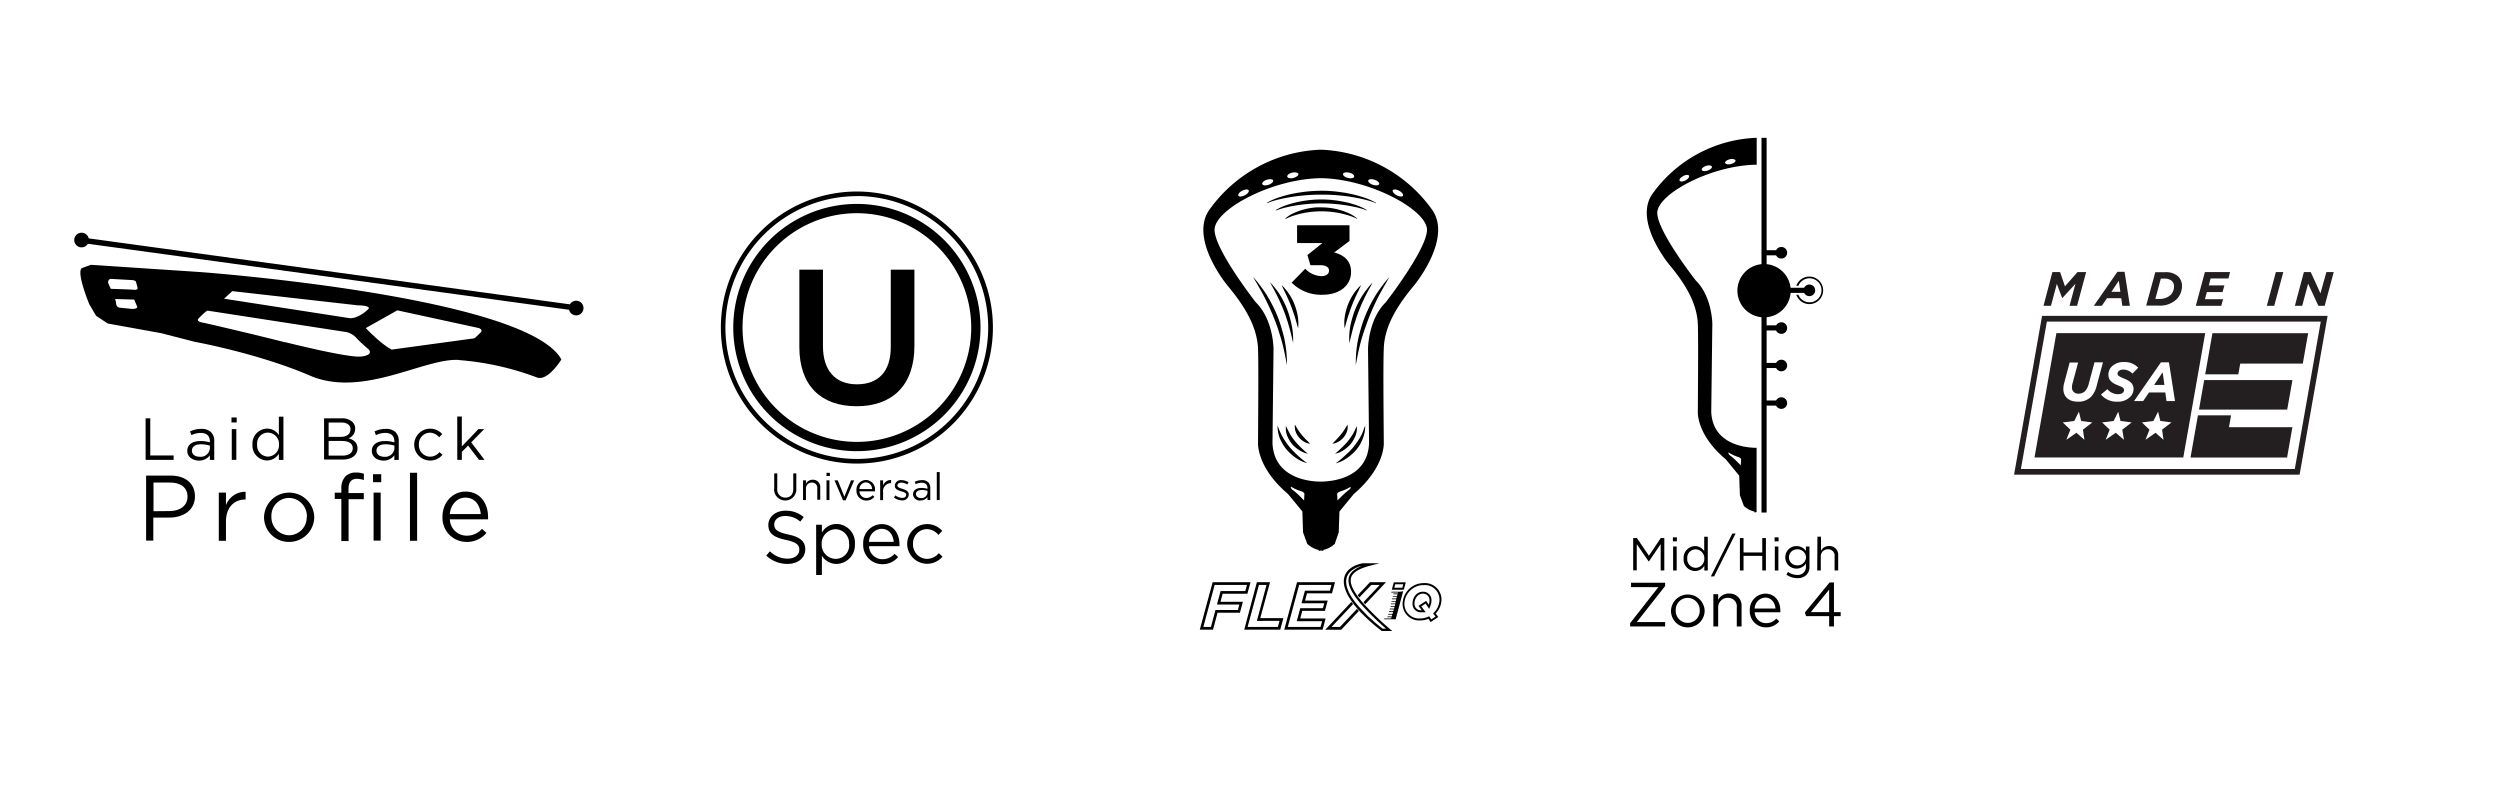 <svg viewBox="0 0 624.88 200" xmlns="http://www.w3.org/2000/svg" data-sanitized-data-name="Layer 1" data-name="Layer 1" id="Layer_1"><defs><style>.cls-1{fill:#231f20;}</style></defs><path d="M574.79,118.65H503.42l7-39.7h71.37Zm-69.66-1.43h68.46l6.49-36.83H511.62ZM550.94,95l-1.3,7.38h22.05L573,95Zm8.53-1.44.48-2.68h15.64l1.34-7.59H553l-1.81,10.27Zm-1.81,10.26h-8.28l-1.86,10.55h24.14l1.33-7.59H557.14ZM513,68h1.92l1.22,3.57L519.29,68h2.15l-2.27,8.43h-1.88l1.47-5.5-3.3,3.6h0l-1.35-3.57-1.47,5.47h-1.86Zm16.25-.06h1.79l1.33,8.49h-1.9l-.26-1.89h-3.57l-1.28,1.89h-2Zm.74,5-.39-2.78-1.85,2.78Zm8.73-4.9h2.46a4.44,4.44,0,0,1,3.3,1.09,3.31,3.31,0,0,1,.91,2.46A4.63,4.63,0,0,1,544,74.84a6,6,0,0,1-4.42,1.55h-3.14ZM541,69.64h-.9l-1.37,5.08h1a4,4,0,0,0,2.82-1,3,3,0,0,0,.85-2.11,1.79,1.79,0,0,0-.5-1.34A2.65,2.65,0,0,0,541,69.64ZM551.12,68h6.3L557,69.61h-4.45l-.46,1.72H556L555.53,73h-3.92l-.48,1.78h4.53l-.45,1.65h-6.36Zm17.74,0h1.86l-2.27,8.43H566.6Zm7,0h1.71L580,73.32,581.49,68h1.83l-2.26,8.43h-1.58l-2.56-5.53-1.48,5.53h-1.83ZM538.42,96.22H541l-.44-3.17ZM514,83.26l-5.47,31.08h37.19l5.48-31.08Zm7,26.67L519,108.17l-2.51,1.76,1-2.54-1.91-1.8,2.89-.37,1.15-2.32.57,2.32,2.79.37-2.35,1.8Zm1.62-10.71a4.42,4.42,0,0,1-3.28,1.18c-2.22,0-3.6-1.19-3.6-3.24a5.41,5.41,0,0,1,.24-1.54l1.33-5h2.12l-1.39,5.18a3.46,3.46,0,0,0-.15,1,1.5,1.5,0,0,0,1.67,1.59,2.19,2.19,0,0,0,1.57-.6,4,4,0,0,0,.94-1.79l1.45-5.43h2.12l-1.54,5.73A6.2,6.2,0,0,1,522.63,99.22Zm8.27,10.71-2.06-1.76-2.51,1.76,1-2.54-1.9-1.8,2.89-.37,1.15-2.32.57,2.32,2.79.37-2.36,1.8Zm1.45-10.64a4.15,4.15,0,0,1-3,1.1,5.06,5.06,0,0,1-4.2-1.77l1.6-1.35a3.48,3.48,0,0,0,2.69,1.26c.86,0,1.47-.4,1.47-1s-.34-.74-1.63-1.26S527,95.08,527,93.67a2.87,2.87,0,0,1,.86-2.08,4.19,4.19,0,0,1,3-1.1,4.65,4.65,0,0,1,3.6,1.43l-1.46,1.46a3.15,3.15,0,0,0-2.31-1c-.89,0-1.4.49-1.4,1s.38.73,1.69,1.27,2.31,1.19,2.31,2.6A2.86,2.86,0,0,1,532.35,99.29Zm8.44,10.64-2-1.76-2.51,1.76,1-2.54-1.9-1.8,2.88-.37,1.17-2.32.56,2.32,2.79.37-2.36,1.8Zm.74-9.68-.3-2.16h-4.07l-1.46,2.16h-2.28l6.72-9.69h2l1.52,9.69Z" class="cls-1"></path><path d="M214.18,112.77a30.9,30.9,0,1,1,30.9-30.9A30.93,30.93,0,0,1,214.18,112.77Zm0-59.48a28.58,28.58,0,1,0,28.58,28.58A28.61,28.61,0,0,0,214.18,53.29Z"></path><path d="M214.18,115.87a34,34,0,1,1,34-34A34,34,0,0,1,214.18,115.87Zm0-66.84A32.84,32.84,0,1,0,247,81.87,32.88,32.88,0,0,0,214.18,49Z"></path><path d="M199.8,86.75V67.4h5.9V86.51c0,6.24,3.22,9.55,8.5,9.55s8.45-3.12,8.45-9.31V67.4h5.91V86.46c0,10-5.67,15.08-14.45,15.08S199.8,96.5,199.8,86.75Z"></path><path d="M193.52,122.19v-3.87h.76v3.82a2,2,0,0,0,2,2.24c1.23,0,2-.74,2-2.19v-3.87h.76v3.81a2.78,2.78,0,1,1-5.55.06Z"></path><path d="M200.72,120.06h.73v.85a1.86,1.86,0,0,1,1.68-1,1.8,1.8,0,0,1,1.89,2v3h-.74V122.1a1.31,1.31,0,0,0-1.36-1.48,1.45,1.45,0,0,0-1.47,1.54V125h-.73Z"></path><path d="M206.59,118.18h.84v.8h-.84Zm0,1.88h.73V125h-.73Z"></path><path d="M208.59,120.06h.81l1.65,4.08,1.67-4.08h.78l-2.13,5h-.65Z"></path><path d="M214.07,122.53v0a2.42,2.42,0,0,1,2.35-2.56,2.34,2.34,0,0,1,2.29,2.6,1.93,1.93,0,0,1,0,.24h-3.89a1.71,1.71,0,0,0,1.73,1.66,2.07,2.07,0,0,0,1.55-.69l.45.4a2.5,2.5,0,0,1-2,.93A2.44,2.44,0,0,1,214.07,122.53Zm3.9-.29a1.61,1.61,0,0,0-1.57-1.67,1.69,1.69,0,0,0-1.59,1.67Z"></path><path d="M220,120.06h.73v1.28a2.09,2.09,0,0,1,2-1.37v.79h0a2,2,0,0,0-2,2.25v2H220Z"></path><path d="M223.44,124.34l.37-.52a2.86,2.86,0,0,0,1.7.63c.59,0,1-.31,1-.78v0c0-.49-.58-.68-1.23-.86s-1.62-.49-1.62-1.39v0a1.48,1.48,0,0,1,1.67-1.41,3.4,3.4,0,0,1,1.77.54l-.34.56a2.72,2.72,0,0,0-1.45-.48c-.58,0-1,.3-1,.71v0c0,.47.61.65,1.26.85s1.58.52,1.58,1.4v0a1.55,1.55,0,0,1-1.75,1.48A3.36,3.36,0,0,1,223.44,124.34Z"></path><path d="M228.21,123.55v0c0-1,.86-1.59,2.1-1.59a5.33,5.33,0,0,1,1.51.21V122c0-.89-.54-1.34-1.46-1.34a3.38,3.38,0,0,0-1.49.36l-.22-.6a4,4,0,0,1,1.78-.41,2.16,2.16,0,0,1,1.59.54,2,2,0,0,1,.51,1.44v3h-.71v-.74a2.14,2.14,0,0,1-1.78.85A1.66,1.66,0,0,1,228.21,123.55Zm3.62-.38v-.48a5.24,5.24,0,0,0-1.44-.21c-.93,0-1.44.4-1.44,1v0c0,.62.57,1,1.24,1A1.48,1.48,0,0,0,231.83,123.17Z"></path><path d="M234.15,118h.73V125h-.73Z"></path><path d="M191.53,138.87l.91-1.08a6.19,6.19,0,0,0,4.46,1.84c1.74,0,2.89-.93,2.89-2.21v0c0-1.2-.65-1.89-3.38-2.47-3-.65-4.36-1.61-4.36-3.75v0c0-2,1.8-3.55,4.27-3.55a6.77,6.77,0,0,1,4.57,1.6l-.86,1.13a5.7,5.7,0,0,0-3.74-1.41c-1.69,0-2.77.93-2.77,2.1v0c0,1.23.67,1.92,3.53,2.53s4.23,1.69,4.23,3.67v0c0,2.23-1.86,3.68-4.44,3.68A7.62,7.62,0,0,1,191.53,138.87Z"></path><path d="M204,131.16h1.43v1.94a4.28,4.28,0,0,1,3.67-2.14,4.69,4.69,0,0,1,4.59,5v0a4.71,4.71,0,0,1-4.59,5,4.32,4.32,0,0,1-3.67-2.05v4.81H204Zm8.22,4.83v0a3.46,3.46,0,0,0-3.38-3.71,3.58,3.58,0,0,0-3.47,3.7v0a3.57,3.57,0,0,0,3.47,3.71A3.38,3.38,0,0,0,212.25,136Z"></path><path d="M215.76,136v0a4.73,4.73,0,0,1,4.6-5c2.84,0,4.47,2.27,4.47,5.07,0,.18,0,.29,0,.46h-7.61a3.35,3.35,0,0,0,3.37,3.25,4,4,0,0,0,3-1.35l.89.79a4.94,4.94,0,0,1-3.95,1.8A4.77,4.77,0,0,1,215.76,136Zm7.63-.56c-.15-1.74-1.15-3.26-3.07-3.26a3.29,3.29,0,0,0-3.11,3.26Z"></path><path d="M226.75,136v0a5,5,0,0,1,8.76-3.3l-.95,1a3.86,3.86,0,0,0-2.91-1.45,3.55,3.55,0,0,0-3.44,3.72v0a3.58,3.58,0,0,0,3.53,3.73,4,4,0,0,0,2.93-1.43l.91.86a5,5,0,0,1-8.83-3.12Z"></path><path d="M324.47,82.07c-.29-.95-.52-1.9-.81-2.81-.07-.23-.14-.45-.22-.68l-.24-.68q-.22-.69-.48-1.35l-.26-.67-.28-.66c-.19-.44-.39-.88-.59-1.32s-.41-.85-.63-1.3l-.62-1.34a9.45,9.45,0,0,1,1,1.07,11.73,11.73,0,0,1,.9,1.2,13.94,13.94,0,0,1,.75,1.29c.12.22.22.45.33.68l.29.69c.18.48.33,1,.46,1.43l.18.73c.05.24.1.49.14.74A11.44,11.44,0,0,1,324.47,82.07Z"></path><path d="M323.21,85.68c-.31-1.34-.6-2.66-1-4-.09-.32-.19-.64-.29-1l-.32-1c-.21-.64-.43-1.28-.67-1.89-.12-.32-.24-.62-.37-.93s-.26-.62-.4-.92c-.27-.62-.55-1.23-.85-1.83s-.6-1.19-.93-1.8-.62-1.21-1-1.82a15.5,15.5,0,0,1,1.36,1.56,17,17,0,0,1,1.2,1.68c.37.59.7,1.19,1,1.81.15.3.3.62.44.93s.28.65.4,1a20.73,20.73,0,0,1,.64,2c.09.33.18.66.26,1s.15.67.21,1A17.28,17.28,0,0,1,323.21,85.68Z"></path><path d="M321.67,91.28c-.36-2-.73-3.92-1.25-5.82-.13-.48-.26-.95-.41-1.42l-.45-1.42c-.3-.94-.62-1.88-1-2.79-.71-1.83-1.54-3.63-2.42-5.39-.23-.45-.45-.88-.69-1.31l-.74-1.3c-.48-.87-1-1.73-1.49-2.59a25.07,25.07,0,0,1,1.9,2.33c.29.4.59.8.88,1.22s.56.84.82,1.27c.52.86,1,1.75,1.44,2.65s.86,1.83,1.22,2.77.67,1.9.94,2.87c.14.48.27,1,.4,1.45s.23,1,.32,1.48A28.78,28.78,0,0,1,321.67,91.28Z"></path><path d="M340.22,71.26l-.63,1.34c-.22.45-.43.86-.63,1.3-.4.88-.78,1.76-1.12,2.65l-.13.33-.12.34-.24.68c-.15.45-.31.91-.45,1.36-.29.91-.53,1.86-.81,2.81a10.63,10.63,0,0,1,.05-3,12,12,0,0,1,.32-1.47q.09-.36.21-.72l.12-.35c0-.13.08-.23.13-.36a13.94,13.94,0,0,1,1.37-2.66,6.26,6.26,0,0,1,.43-.62c.15-.2.31-.39.47-.58A9.45,9.45,0,0,1,340.22,71.26Z"></path><path d="M343.1,70.62c-.33.61-.64,1.21-1,1.82l-.48.9-.45.89c-.58,1.21-1.13,2.45-1.61,3.69-.06.15-.13.32-.18.47s-.11.31-.17.46c-.11.32-.22.64-.32,1-.21.64-.43,1.28-.61,1.92-.37,1.29-.66,2.61-1,4a17.27,17.27,0,0,1,.21-4.12c.12-.69.29-1.36.47-2,.09-.33.2-.66.3-1,.05-.17.11-.33.17-.5s.11-.32.18-.49a23.24,23.24,0,0,1,1.85-3.7l.58-.87c.21-.28.42-.54.63-.81A14.33,14.33,0,0,1,343.1,70.62Z"></path><path d="M347.31,69.24c-.53.86-1,1.72-1.5,2.59-.24.44-.5.87-.73,1.29s-.47.87-.69,1.32A57.64,57.64,0,0,0,342,79.83c-.35.91-.67,1.85-1,2.79L340.55,84c-.15.47-.28.94-.41,1.42-.52,1.9-.89,3.85-1.25,5.82a28.77,28.77,0,0,1,.49-6c.1-.49.2-1,.33-1.48s.26-1,.39-1.45c.28-1,.59-1.93.95-2.87a35.82,35.82,0,0,1,2.66-5.42c.26-.43.53-.86.82-1.27s.59-.82.88-1.22A23.55,23.55,0,0,1,347.31,69.24Z"></path><path d="M341.24,106.39a9.27,9.27,0,0,1-.13,1.58,7.8,7.8,0,0,1-.44,1.55A11.25,11.25,0,0,1,340,111a11.49,11.49,0,0,1-.91,1.32c-.18.21-.35.41-.54.61l-.58.55a12.08,12.08,0,0,1-1.25,1,8.71,8.71,0,0,1-2.86,1.34,25.5,25.5,0,0,0,2.38-2q.56-.51,1.08-1c.18-.19.35-.36.52-.55s.33-.37.48-.56c.31-.38.6-.79.89-1.2s.55-.83.8-1.27a14,14,0,0,0,.66-1.35C340.85,107.36,341,106.88,341.24,106.39Z"></path><path d="M339.12,106.5a5.09,5.09,0,0,1,0,1.17,5.41,5.41,0,0,1-.29,1.17,6.26,6.26,0,0,1-.51,1.08,7.83,7.83,0,0,1-.67,1,5.87,5.87,0,0,1-.41.46l-.43.4a7.53,7.53,0,0,1-.94.72,5.94,5.94,0,0,1-2.17.91c.6-.51,1.16-1,1.69-1.52.26-.26.52-.51.78-.78l.37-.41a4.47,4.47,0,0,0,.34-.4c.23-.28.44-.57.66-.87s.41-.6.6-.91.36-.64.52-1Z"></path><path d="M336.85,106.14a1.77,1.77,0,0,1,0,.2v.21a2.94,2.94,0,0,1,0,.42,3.93,3.93,0,0,1-.16.83,2.74,2.74,0,0,1-.15.4,1.86,1.86,0,0,1-.1.2l-.09.18a5.35,5.35,0,0,1-.47.7l-.29.33-.15.13-.15.14a4.69,4.69,0,0,1-.68.49,3.5,3.5,0,0,1-1.57.53c.39-.41.75-.76,1.09-1.14l.51-.55.25-.28.23-.27c.15-.18.3-.38.44-.58l.22-.3.21-.3c.14-.21.27-.42.4-.65S336.7,106.38,336.85,106.14Z"></path><path d="M326.73,115.77a8.71,8.71,0,0,1-2.86-1.34,12.08,12.08,0,0,1-1.25-1l-.58-.55-.14-.15-.13-.15-.27-.31a11.49,11.49,0,0,1-.91-1.32,10.69,10.69,0,0,1-.71-1.44,8.28,8.28,0,0,1-.43-1.55,9.27,9.27,0,0,1-.13-1.58c.2.49.39,1,.59,1.45s.43.91.67,1.35.51.84.8,1.27.58.82.89,1.2a3.11,3.11,0,0,0,.23.28l.12.14.13.14.51.55,1.08,1.06A28.83,28.83,0,0,0,326.73,115.77Z"></path><path d="M326.89,113.4a5.94,5.94,0,0,1-2.17-.91,8.46,8.46,0,0,1-1-.72l-.43-.41-.1-.1-.1-.12c-.07-.07-.14-.16-.2-.23a7.83,7.83,0,0,1-.67-1,7.15,7.15,0,0,1-.52-1.08,5.87,5.87,0,0,1-.28-1.17,5.73,5.73,0,0,1,0-1.17l.5,1c.16.33.34.65.53,1s.38.6.59.91.43.59.66.87l.16.2.09.1.09.11c.12.13.25.26.37.4s.51.53.78.79C325.73,112.41,326.28,112.89,326.89,113.4Z"></path><path d="M327.47,110.9a3.54,3.54,0,0,1-1.57-.53,4.69,4.69,0,0,1-.68-.49c-.11-.09-.2-.19-.3-.28l-.15-.15-.15-.17a5.27,5.27,0,0,1-.46-.7,4.18,4.18,0,0,1-.34-.78,3.39,3.39,0,0,1-.16-.83,2.9,2.9,0,0,1,0-.83c.15.24.28.46.41.69s.26.44.4.64.27.4.43.61.29.39.44.58l.11.13.12.14.25.28.51.56C326.72,110.14,327.08,110.49,327.47,110.9Z"></path><path d="M322.85,70.65l3.39-3.48a5.88,5.88,0,0,0,4,1.85c1.27,0,1.95-.56,1.95-1.37v0c0-.83-.73-1.37-2.24-1.37h-2.41l-.75-2.53,3.75-3h-6.33V56.31h13.1v3.92l-3.83,2.87c2.56.68,4.22,2.17,4.22,4.85v0c0,3.67-3.22,5.72-7,5.72A10.39,10.39,0,0,1,322.85,70.65Z"></path><path d="M316.62,50.7a16.08,16.08,0,0,1,3.23-1.42c.56-.18,1.12-.34,1.69-.5s1.14-.27,1.72-.39l.86-.17.87-.13c.59-.09,1.17-.16,1.75-.23,1.18-.11,2.35-.17,3.54-.18s2.36.06,3.53.18c.58.07,1.17.14,1.75.23l.87.13.87.18c.57.12,1.15.24,1.71.39s1.14.32,1.7.5a17.43,17.43,0,0,1,3.23,1.4l0,.09a23.73,23.73,0,0,0-3.31-1c-1.13-.26-2.27-.47-3.41-.64a46.9,46.9,0,0,0-6.9-.49,48.45,48.45,0,0,0-6.91.49c-1.14.17-2.28.37-3.4.63a21.81,21.81,0,0,0-3.31,1Z"></path><path d="M318.87,52.52a12.81,12.81,0,0,1,2.68-1.25c.47-.16.94-.3,1.42-.44s.95-.24,1.43-.35a28.92,28.92,0,0,1,5.88-.63,28.22,28.22,0,0,1,5.87.64c.48.1,1,.21,1.44.35s.94.27,1.41.43a14,14,0,0,1,2.69,1.24l0,.09a22,22,0,0,0-2.77-.81c-.94-.21-1.89-.39-2.84-.53a39.71,39.71,0,0,0-11.52,0c-1,.14-1.91.31-2.85.53a17.84,17.84,0,0,0-2.76.82Z"></path><path d="M321.29,54.59a8.54,8.54,0,0,1,2-1.3l1.11-.46c.37-.14.75-.25,1.13-.37a16.79,16.79,0,0,1,2.34-.5c.39-.06.79-.1,1.19-.13s.8,0,1.21,0a17.17,17.17,0,0,1,4.73.68c.38.12.77.23,1.14.38s.74.29,1.1.46a9.08,9.08,0,0,1,2,1.28l0,.09a12.43,12.43,0,0,0-2.14-.86c-.73-.23-1.47-.42-2.23-.58a23,23,0,0,0-9.15,0,21.48,21.48,0,0,0-2.23.58,11.62,11.62,0,0,0-2.13.87Z"></path><path d="M353.51,71.26s9.34-11.25,4.63-18.58a35.82,35.82,0,0,0-27.9-15.26H330a35.81,35.81,0,0,0-27.89,15.26c-4.71,7.33,4.62,18.58,4.62,18.58,3.74,4.51,7.51,9.91,7.72,16,.16,4.71,0,20.27,0,23.31,0,0-.53,6.11,7.5,12.91l3.58,4.36.17,5.23,1.05,2.88a6.44,6.44,0,0,0,2.86,1.52v.23l.57-.1.58.1v-.23a6.44,6.44,0,0,0,2.86-1.52l1-2.88.18-5.23,3.58-4.36c8-6.8,7.5-12.91,7.5-12.91,0-3-.2-18.6,0-23.31C346,81.17,349.77,75.77,353.51,71.26Zm-5.39-23.68c.17-.32.88-.29,1.57.08s1.13.92,1,1.24-.87.29-1.57-.08S348,47.9,348.12,47.58ZM342,45.11c.12-.34.82-.42,1.57-.18s1.26.73,1.15,1.08-.82.42-1.57.18S341.9,45.46,342,45.11Zm-6.31-1.63c.08-.35.76-.5,1.53-.33s1.33.6,1.25,1-.76.5-1.53.33S335.62,43.84,335.7,43.48ZM323,43.15c.77-.17,1.46,0,1.54.33s-.48.78-1.25,1-1.46,0-1.54-.33S322.2,43.32,323,43.15Zm-6.34,1.78c.75-.24,1.45-.16,1.56.18s-.4.83-1.15,1.08-1.45.16-1.56-.18S315.88,45.18,316.63,44.93Zm-6.12,2.73c.7-.37,1.4-.4,1.57-.08s-.26.88-1,1.24-1.4.41-1.57.08S309.81,48,310.51,47.66Zm15.42,77.43s-.19-.19-.22-.21c-.47-.48-.95-1-1.45-1.42-.25-.24-.51-.47-.77-.69s-.73-.45-.85-.86.15-.2.3-.1a11,11,0,0,0,2.35,1c.74.27.72.63.72.63Zm11.63-3.18c-.11.41-.53.6-.84.86s-.53.45-.78.69c-.49.46-1,.94-1.45,1.42,0,0-.21.17-.21.21l-.09-1.61s0-.36.73-.63a11,11,0,0,0,2.35-1C337.42,121.71,337.64,121.64,337.56,121.91Zm4.61-11.14c-.38,9-9.64,9.59-12.07,9.61s-11.69-.66-12.07-9.61l.26-23.55s0-7.32-4.45-11.68c0,0-10.11-12.91-10.29-18s14.32-12.86,26.55-13c12.24.14,26.73,8,26.55,13s-10.29,18-10.29,18c-4.45,4.36-4.45,11.68-4.45,11.68Z"></path><path d="M305.6,148.4h6.19l.78-2.88H303.1l-3.21,11.87h3.31l1.13-4.24h5.6l.73-2.73h-5.6Zm4.17,2.7-.36,1.37h-5.6l-1.13,4.24h-1.9l2.83-10.51h8.08l-.42,1.53h-6.18l-.91,3.37Z"></path><path d="M339.36,148.77c.13.19.27.37.41.56l3-3.13h2.1l-4.08,4.33.36.42.09.09,5.19-5.52h-4Z"></path><path d="M339.42,152.46l-.24-.27-4.26,4.52h-2.11L338.2,151l-.41-.55-6.54,6.95h4l4.4-4.69C339.56,152.62,339.49,152.55,339.42,152.46Z"></path><path d="M325,154.59l.5-1.9h5.67l.69-2.57h-5.66l.49-1.82h6.24l.76-2.78h-9.49L321,157.39h9.6l.74-2.8Zm5.07,2.12h-8.19l2.84-10.51h8.08l-.39,1.43h-6.24l-.86,3.16H331l-.33,1.23H325l-.87,3.25h6.34Z"></path><path d="M317.45,145.52h-3.29L311,157.39h9l.78-2.88H315Zm2.37,9.66-.42,1.53h-7.56l2.84-10.51h1.89l-2.41,9Z"></path><path d="M348,157.72h-2.63l-.08-.06c-1-.78-1.92-1.53-2.79-2.31-.46-.41-.95-.87-1.53-1.44s-1-1-1.47-1.53a20.5,20.5,0,0,1-2.55-3.5,9.61,9.61,0,0,1-.87-2.12,6,6,0,0,1-.19-1.2,4.46,4.46,0,0,1,.13-1.28,3.72,3.72,0,0,1,.53-1.19,4,4,0,0,1,.86-.93,6.42,6.42,0,0,1,2-1.06,11.41,11.41,0,0,1,1.19-.31h4.23l-2.26.58c-.33.08-.59.15-.83.23a13.35,13.35,0,0,0-1.85.69,5.91,5.91,0,0,0-1.51,1,3.12,3.12,0,0,0-.49.64,2.21,2.21,0,0,0-.24.71,3.41,3.41,0,0,0,.16,1.6,8.27,8.27,0,0,0,.79,1.66,13.87,13.87,0,0,0,1.1,1.6c.38.5.79,1,1.27,1.53a72.55,72.55,0,0,0,5.81,5.65l.36.31Zm-2.43-.59h.86a70.53,70.53,0,0,1-5.86-5.7c-.49-.54-.91-1.05-1.3-1.56a16.3,16.3,0,0,1-1.14-1.65,9.2,9.2,0,0,1-.84-1.79,4.08,4.08,0,0,1-.19-1.88,2.94,2.94,0,0,1,.31-.89,3.82,3.82,0,0,1,.59-.78,6.14,6.14,0,0,1,1.68-1.12c.22-.11.46-.21.72-.31-.27.06-.52.13-.77.21a6,6,0,0,0-1.85,1,3.73,3.73,0,0,0-.74.8,3,3,0,0,0-.45,1,3.92,3.92,0,0,0-.11,1.1,5.37,5.37,0,0,0,.17,1.08,8.52,8.52,0,0,0,.82,2A18.87,18.87,0,0,0,340,152c.47.52,1,1,1.44,1.51s1.06,1,1.52,1.42C343.74,155.66,344.62,156.39,345.58,157.13Z"></path><path d="M349.84,147.91h-2a.09.09,0,0,0-.1.1.1.1,0,0,0,.1.1h1.59l-.07.23h-1a.1.1,0,0,0-.1.1.11.11,0,0,0,.1.1h.94l-.12.44h-1a.08.08,0,0,0-.07,0,.09.09,0,0,0,0,.07.1.1,0,0,0,.1.1h.93l-.12.44h-1a.09.09,0,0,0-.1.1.1.1,0,0,0,.1.1H349l-.12.44h-1a.09.09,0,0,0-.07,0,.11.11,0,0,0,0,.08.11.11,0,0,0,.1.1h.94l-.12.45h-1a.11.11,0,0,0-.08,0,.19.19,0,0,0,0,.08.1.1,0,0,0,.1.1h1l-.12.45h-1a.11.11,0,0,0-.07,0,.11.11,0,0,0,0,.08.11.11,0,0,0,.1.1h.92l-.12.45h-1a.1.1,0,0,0-.1.1.09.09,0,0,0,.1.1h.93l-.12.45h-1a.11.11,0,0,0-.11.1.11.11,0,0,0,.11.11h.92l-.11.45h-1a.11.11,0,0,0-.1.1.1.1,0,0,0,.11.1H348l-.12.45h-1a.1.1,0,0,0-.1.1.09.09,0,0,0,.1.1h.93l-.08.31h-1.65a.1.1,0,0,0-.11.1.11.11,0,0,0,.11.1h2.77l1.87-7Z"></path><path d="M355.65,147.9a2.42,2.42,0,0,0-1.7.7,3.15,3.15,0,0,0-.88,2.2,2.07,2.07,0,0,0,2.17,2.24h1.11l-1.09-1.47,1.07-.7.89,1.31.35-.86a3.23,3.23,0,0,0,.23-1.19A2.08,2.08,0,0,0,355.65,147.9Zm1.46,3.23-.64-.94-1.92,1.25.82,1.1h-.13a1.58,1.58,0,0,1-1.68-1.74,2.63,2.63,0,0,1,.74-1.84,1.88,1.88,0,0,1,1.35-.57,1.59,1.59,0,0,1,1.65,1.74A2.73,2.73,0,0,1,357.11,151.13Z"></path><path d="M360.31,149.81a4.14,4.14,0,0,0-4.46-4.06,5.2,5.2,0,0,0-3.71,1.54,5.3,5.3,0,0,0-1.56,3.73,4.14,4.14,0,0,0,4.45,4.06,5.08,5.08,0,0,0,2-.42l.56.83,1.92-1.26-.66-.88A5.21,5.21,0,0,0,360.31,149.81Zm-2.55,5-.52-.77-.38.16a4.58,4.58,0,0,1-1.83.38,3.66,3.66,0,0,1-4-3.56,4.82,4.82,0,0,1,1.42-3.38,4.71,4.71,0,0,1,3.36-1.39,3.66,3.66,0,0,1,4,3.56,4.68,4.68,0,0,1-1.3,3.2l-.29.31.6.79Z"></path><path d="M348.38,145.55l-.5,1.85h3l.5-1.85Zm2.13,1.36h-2l.23-.87h2Z"></path><path d="M71.26,85.56s-8.75-2.24-20.34-4.88c0,0-2-.21-1.32-1.05a19.76,19.76,0,0,1,2.19-2L86.56,83A4.78,4.78,0,0,1,89,84.39c1,1.12,3.21,3,3.21,3s1.28,1.38-2,1.73-18.94-3.6-18.94-3.6M29.87,76.9a1,1,0,0,1-.82-.88,7,7,0,0,0-.27-1.28l4.76.14.78,1.84s-.06.62-1.58.47l-2.87-.29m57.21,2.58L56,74.66l2.07-1.89,31.31,3.54s3.29,0,2.75.9c-3.07,2.87-5,2.27-5,2.27M27,70.65s0-1,.83-.94,5.25.3,5.25.3.84.09.92.44.41,1.57.41,1.57.12.52-1.06.41-5.66-.23-5.66-.23ZM119.7,82s1.09.39.46,1.07-1.57,1.49-1.57,1.49L97.92,87.38C95.17,86,91.43,82,91.43,82l7.88-4.43Zm-5,8a70.62,70.62,0,0,1,19.49,4.34c2.73,1.07,6.13-4.49,6.13-4.49C131.64,74,50.05,68,50.05,68L22.7,66.19,20.5,67c-1.55.9,1.8,9,1.8,9L24,78.92l2.93,1.94L40.3,83.28l8.43,2.17s16.14,2.92,29.33,8.68c13.11,5.12,28.06-4.68,36.63-4.16"></path><path d="M144.07,75.17a1.83,1.83,0,0,0-1.62.9L22.17,59.58a1.83,1.83,0,1,0-1.82,2.25,1.8,1.8,0,0,0,1.61-.9l120.28,16.5a1.83,1.83,0,1,0,1.83-2.26"></path><path d="M36.39,104.56h1.17v9.29H43.4v1.09h-7Z"></path><path d="M46.81,112.72v0c0-1.62,1.34-2.48,3.28-2.48a7.89,7.89,0,0,1,2.36.33v-.27c0-1.38-.84-2.09-2.28-2.09a5.27,5.27,0,0,0-2.33.56l-.34-.93a6.24,6.24,0,0,1,2.79-.64,3.36,3.36,0,0,1,2.47.84,3,3,0,0,1,.79,2.24v4.69h-1.1v-1.16a3.34,3.34,0,0,1-2.77,1.32C48.26,115.1,46.81,114.28,46.81,112.72Zm5.65-.6v-.74a8,8,0,0,0-2.25-.33c-1.44,0-2.24.63-2.24,1.59v0c0,1,.89,1.53,1.93,1.53A2.31,2.31,0,0,0,52.46,112.12Z"></path><path d="M57.86,104.34h1.3v1.26h-1.3Zm.07,2.93h1.14v7.67H57.93Z"></path><path d="M63.1,111.13v0a3.76,3.76,0,0,1,3.66-4,3.48,3.48,0,0,1,2.94,1.63v-4.62h1.14v10.82H69.7V113.4a3.48,3.48,0,0,1-2.94,1.7A3.73,3.73,0,0,1,63.1,111.13Zm6.64,0v0a2.85,2.85,0,0,0-2.77-3,2.71,2.71,0,0,0-2.7,3v0a2.77,2.77,0,0,0,2.7,3A2.86,2.86,0,0,0,69.74,111.11Z"></path><path d="M81,104.56H85.4a3.78,3.78,0,0,1,2.71.92,2.31,2.31,0,0,1,.67,1.66v0a2.49,2.49,0,0,1-1.65,2.4c1.24.37,2.23,1.08,2.23,2.5v0c0,1.77-1.5,2.83-3.77,2.83H81Zm6.61,2.74c0-1-.81-1.69-2.3-1.69H82.14v3.58h3.07c1.4,0,2.38-.64,2.38-1.86Zm-2.18,2.92H82.14v3.66h3.48c1.57,0,2.55-.69,2.55-1.85v0C88.17,110.88,87.22,110.22,85.41,110.22Z"></path><path d="M92.94,112.72v0c0-1.62,1.33-2.48,3.28-2.48a7.87,7.87,0,0,1,2.35.33v-.27c0-1.38-.84-2.09-2.28-2.09a5.3,5.3,0,0,0-2.33.56l-.34-.93a6.3,6.3,0,0,1,2.79-.64,3.4,3.4,0,0,1,2.48.84,3.06,3.06,0,0,1,.78,2.24v4.69h-1.1v-1.16a3.34,3.34,0,0,1-2.77,1.32C94.38,115.1,92.94,114.28,92.94,112.72Zm5.65-.6v-.74a8.07,8.07,0,0,0-2.25-.33c-1.44,0-2.24.63-2.24,1.59v0c0,1,.89,1.53,1.92,1.53A2.32,2.32,0,0,0,98.59,112.12Z"></path><path d="M103.53,111.14v0a4,4,0,0,1,7-2.64l-.76.8a3.1,3.1,0,0,0-2.32-1.15,2.83,2.83,0,0,0-2.75,3v0a2.87,2.87,0,0,0,2.82,3,3.12,3.12,0,0,0,2.34-1.15l.73.69a4,4,0,0,1-7.06-2.5Z"></path><path d="M114.29,104.12h1.14v7.47l4.14-4.32H121l-3.22,3.29,3.32,4.38h-1.37L117,111.37l-1.56,1.57v2h-1.14Z"></path><path d="M36.52,118.87h6.11c3.68,0,6.1,1.95,6.1,5.17v0c0,3.51-2.93,5.33-6.41,5.33h-4v5.75H36.52Zm5.87,8.87c2.71,0,4.48-1.44,4.48-3.59v0c0-2.33-1.75-3.54-4.38-3.54H38.37v7.17Z"></path><path d="M54.69,123.13h1.79v3.14a5.15,5.15,0,0,1,4.91-3.35v1.94h-.14c-2.63,0-4.77,1.88-4.77,5.51v4.8H54.69Z"></path><path d="M66,129.21v-.05a6.28,6.28,0,0,1,12.55,0v0a6.25,6.25,0,0,1-6.31,6.29A6.17,6.17,0,0,1,66,129.21Zm10.71,0v-.05a4.55,4.55,0,0,0-4.47-4.7,4.44,4.44,0,0,0-4.4,4.65v0a4.52,4.52,0,0,0,4.45,4.68A4.44,4.44,0,0,0,76.66,129.21Z"></path><path d="M85.32,124.71H83.67v-1.56h1.65v-1a4.22,4.22,0,0,1,1.05-3.1,3.53,3.53,0,0,1,2.58-.93,5.43,5.43,0,0,1,2,.3v1.56a5.84,5.84,0,0,0-1.74-.3c-1.4,0-2.1.84-2.1,2.56v1h3.82v1.54h-3.8v10.46H85.32Zm7.92-6.19h2.05v2H93.24Zm.14,4.61h1.77v12H93.38Z"></path><path d="M102.47,118.17h1.79v17h-1.79Z"></path><path d="M110.6,129.18v-.05c0-3.46,2.45-6.26,5.77-6.26,3.57,0,5.62,2.85,5.62,6.36a5.34,5.34,0,0,1,0,.58h-9.55a4.2,4.2,0,0,0,4.24,4.08,5,5,0,0,0,3.79-1.7l1.12,1a6.22,6.22,0,0,1-5,2.26A6,6,0,0,1,110.6,129.18Zm9.57-.69c-.19-2.19-1.44-4.11-3.84-4.11-2.1,0-3.68,1.75-3.91,4.11Z"></path><path d="M408.22,134.49h.93l3,4.42,2.95-4.42H416v8.1h-.91V136l-2.95,4.34h-.05L409.11,136v6.55h-.89Z"></path><path d="M418.14,134.31h1v1h-1Zm.06,2.29h.89v6h-.89Z"></path><path d="M420.82,139.61v0a2.93,2.93,0,0,1,2.86-3.11,2.69,2.69,0,0,1,2.29,1.27v-3.61h.89v8.45H426v-1.21a2.69,2.69,0,0,1-2.29,1.33A2.91,2.91,0,0,1,420.82,139.61Zm5.18,0v0a2.22,2.22,0,0,0-2.16-2.3,2.11,2.11,0,0,0-2.11,2.3v0a2.17,2.17,0,0,0,2.11,2.32A2.23,2.23,0,0,0,426,139.6Z"></path><path d="M433,133.35h.82l-5.37,10.72h-.82Z"></path><path d="M434.89,134.49h.91v3.6h4.68v-3.6h.91v8.1h-.91v-3.65H435.8v3.65h-.91Z"></path><path d="M443.56,134.31h1v1h-1Zm.06,2.29h.89v6h-.89Z"></path><path d="M446.51,143.63l.41-.69a3.87,3.87,0,0,0,2.3.76,2,2,0,0,0,2.18-2.13v-.71a2.82,2.82,0,0,1-2.35,1.26,2.76,2.76,0,0,1-2.81-2.8v0a2.77,2.77,0,0,1,2.81-2.82,2.81,2.81,0,0,1,2.34,1.2V136.6h.89v5a2.85,2.85,0,0,1-.77,2.11,3.11,3.11,0,0,1-2.28.8A4.67,4.67,0,0,1,446.51,143.63Zm4.91-4.32v0a2.1,2.1,0,0,0-2.2-2,2,2,0,0,0-2.07,2v0a2,2,0,0,0,2.07,2A2.11,2.11,0,0,0,451.42,139.31Z"></path><path d="M454.27,134.14h.89v3.51a2.27,2.27,0,0,1,2-1.17,2.19,2.19,0,0,1,2.3,2.39v3.72h-.9v-3.5a1.59,1.59,0,0,0-1.65-1.8,1.76,1.76,0,0,0-1.8,1.87v3.43h-.89Z"></path><path d="M407.45,155.76l7.06-9h-6.83v-1.11h8.52v.83l-7.08,9h7.08v1.11h-8.75Z"></path><path d="M417.67,152.6v0a4.21,4.21,0,0,1,8.41,0v0a4.19,4.19,0,0,1-4.23,4.21A4.13,4.13,0,0,1,417.67,152.6Zm7.18,0v0a3.06,3.06,0,0,0-3-3.16,3,3,0,0,0-3,3.12v0a3,3,0,0,0,3,3.13A3,3,0,0,0,424.85,152.6Z"></path><path d="M428.26,148.52h1.2v1.41a3,3,0,0,1,2.76-1.58,3,3,0,0,1,3.09,3.23v5h-1.2v-4.71a2.15,2.15,0,0,0-2.23-2.44,2.38,2.38,0,0,0-2.42,2.53v4.62h-1.2Z"></path><path d="M437.37,152.58v0a4,4,0,0,1,3.87-4.2c2.39,0,3.76,1.91,3.76,4.26,0,.16,0,.25,0,.39h-6.4a2.81,2.81,0,0,0,2.84,2.73,3.31,3.31,0,0,0,2.54-1.14l.75.67a4.14,4.14,0,0,1-3.32,1.52A4,4,0,0,1,437.37,152.58Zm6.42-.47c-.13-1.46-1-2.74-2.58-2.74a2.78,2.78,0,0,0-2.62,2.74Z"></path><path d="M457.2,154h-5.76l-.31-.9,6.18-7.51h1.09V153h1.68v1H458.4v2.59h-1.2Zm0-1v-5.63L452.61,153Z"></path><path d="M439.07,111.93H439c-2.26,0-10.92-.62-11.27-9L428,81s0-6.84-4.15-10.91c0,0-9.45-12.06-9.61-16.78s13.37-12,24.79-12.14h.06V34.45h-.19a33.49,33.49,0,0,0-26.05,14.26c-4.39,6.84,4.32,17.35,4.32,17.35,3.49,4.21,7,9.25,7.21,15,.15,4.4,0,18.92,0,21.77,0,0-.49,5.7,7,12l3.34,4.07.17,4.89,1,2.69a6,6,0,0,0,2.67,1.41v.22L439,128h.06Zm-6.72-72.12c.72-.17,1.36,0,1.44.3s-.45.73-1.17.9-1.36,0-1.43-.31S431.63,40,432.35,39.81Zm-5.92,1.66c.7-.23,1.35-.15,1.46.17s-.38.77-1.08,1-1.35.15-1.45-.17S425.73,41.7,426.43,41.47ZM420.72,44c.65-.35,1.31-.38,1.46-.08s-.24.82-.89,1.17-1.31.37-1.47.07S420.06,44.36,420.72,44Zm14.39,72.31s-.17-.18-.2-.2q-.66-.67-1.35-1.32c-.24-.23-.48-.45-.73-.65s-.67-.42-.78-.8.13-.18.27-.1a9.78,9.78,0,0,0,2.19,1c.7.24.68.58.68.58Z"></path><path d="M447.59,72.66A6.66,6.66,0,1,1,440.93,66,6.66,6.66,0,0,1,447.59,72.66Z"></path><rect height="93.66" width="1.28" y="34.45" x="440.29"></rect><rect height="1.28" width="4.23" y="62.54" x="440.77"></rect><path d="M446.7,63.17a1.45,1.45,0,1,1-1.45-1.44A1.44,1.44,0,0,1,446.7,63.17Z"></path><rect height="1.28" width="4.23" y="81.32" x="440.77"></rect><path d="M446.7,82a1.45,1.45,0,1,1-1.45-1.45A1.44,1.44,0,0,1,446.7,82Z"></path><rect height="1.28" width="4.23" y="90.71" x="440.77"></rect><path d="M446.7,91.35a1.45,1.45,0,1,1-1.45-1.44A1.44,1.44,0,0,1,446.7,91.35Z"></path><rect height="1.28" width="4.23" y="100.1" x="440.77"></rect><path d="M446.7,100.74a1.45,1.45,0,1,1-1.45-1.44A1.45,1.45,0,0,1,446.7,100.74Z"></path><rect height="1.28" width="11.34" y="71.93" x="440.93"></rect><path d="M453.71,72.56a1.45,1.45,0,1,1-1.44-1.44A1.44,1.44,0,0,1,453.71,72.56Z"></path><path d="M452.27,69.13A3.43,3.43,0,0,0,449,71.44h.51a3,3,0,1,1,0,2.24H449a3.44,3.44,0,1,0,3.25-4.55Z"></path></svg>